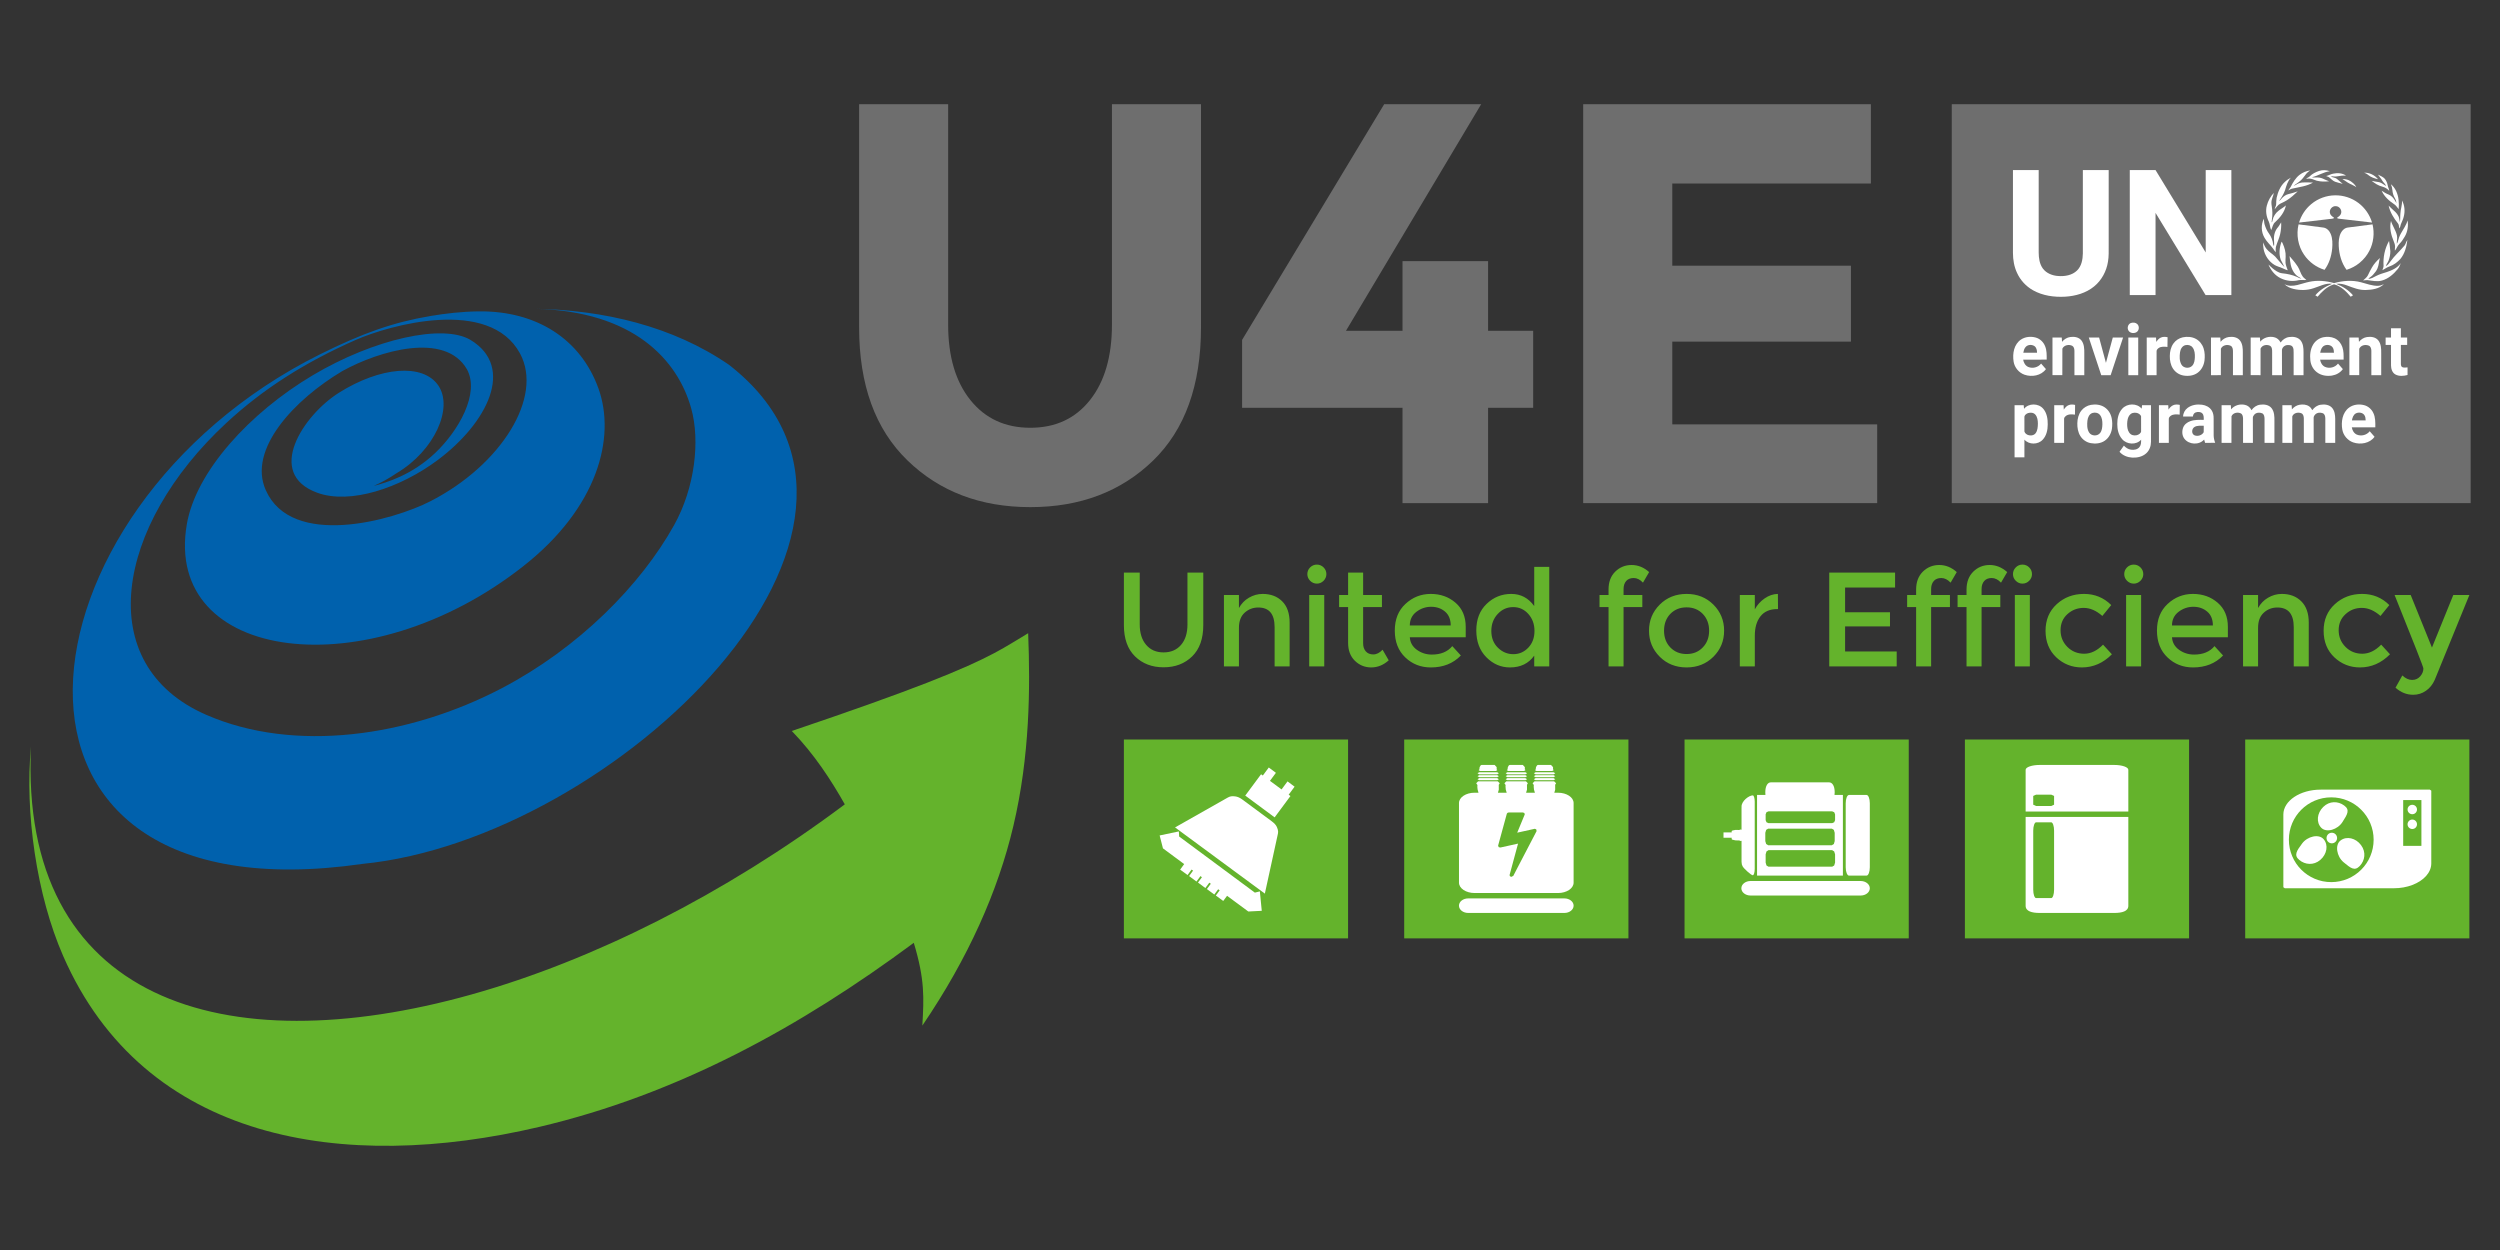 <?xml version="1.0" encoding="utf-8"?>
<!-- Generator: Adobe Illustrator 16.0.0, SVG Export Plug-In . SVG Version: 6.00 Build 0)  -->
<!DOCTYPE svg PUBLIC "-//W3C//DTD SVG 1.1//EN" "http://www.w3.org/Graphics/SVG/1.1/DTD/svg11.dtd">
<svg version="1.1" id="Layer_1" xmlns="http://www.w3.org/2000/svg" xmlns:xlink="http://www.w3.org/1999/xlink" x="0px" y="0px"
	 width="1200px" height="600px" viewBox="0 0 1200 600" enable-background="new 0 0 1200 600" xml:space="preserve">
<rect x="0" y="0" width="1200" height="600" fill="#333333" stroke="none"/>
<g>
	<path fill="#0061AD" d="M349.995,175.165c100.978,78.739-55.543,227.685-175.955,239.498
		C-20.574,442.716,4.502,244.394,153.578,170.091c20.081-10,34.979-15.389,53.305-18.454c6.923-1.142,14.384-2.072,22.91-2.179
		c27.728-0.317,48.973,13.296,57.498,37.098c8.365,23.422-0.292,57.117-36.164,85.253c-74.879,58.936-172.835,46-161.452-20.165
		c4.379-25.454,30.34-53.61,60.366-71.47c29.602-17.61,62.772-24.883,75.857-16.976c21.515,13.043,8.042,39.826-15.795,57.623
		c-18.076,13.488-42.113,21.458-57.848,15.686c-25.203-9.216-6.648-37.226,10.394-47.964c19.946-12.556,40.335-14.247,47.71-3.549
		c7.369,10.693-1.707,31.305-19.985,42.128c-3.609,2.472-7.315,4.523-11.006,6.13c6.059-1.586,18.271-5.158,29.514-15.811
		c11.228-10.633,21.509-28.624,15.28-40.123c-10.44-18.285-42.187-8.963-59.819,0.782c-23.032,13.698-45.564,37.604-36.758,57.201
		c12.437,28.052,60.855,14.629,79.087,5.264c34.036-17.481,54.184-50.034,42.954-70.856c-14.67-27.207-62.695-13.636-78.751-6.597
		c-24.876,10.931-44.984,23.93-62.238,39.911c-53.242,49.381-64.806,116.073-9.624,140.106
		c42.214,18.396,97.165,10.635,141.932-12.827c36.79-19.279,66.562-49.362,82.651-78.276c9.962-17.907,12.537-40.399,8.186-55.98
		c-6.447-23.165-27.539-46.736-75.053-47.814C289.399,148.761,322.837,156.433,349.995,175.165"/>
	<path fill="#64B32C" d="M442.725,492.286c0.753-13.232,1.258-22.007-4.109-39.737c-54.604,40.48-113.25,72.694-179.756,88.358
		C164.8,563.04,69.392,548.097,30.333,458.906c-12.765-29.124-18.49-68.929-15.452-100.598
		C9.122,480.62,107.579,510.634,226.19,477.388c58.237-16.32,121.32-47.88,179.313-91.305c-6.553-11.58-14.575-23.992-25.45-35.217
		c29.449-9.951,50.042-17.353,64.931-23.143c31.728-12.367,37.648-17.401,48.53-23.779c1.042,26.27,0.825,58.93-7.097,92.499
		C479.033,427.774,464.798,459.798,442.725,492.286"/>
	<path fill="#64B32C" d="M1164.455,331.569c1.852-1.288,3.255-3.044,4.238-5.282l16.611-40.694h-7.721l-10.242,25.238
		l-10.211-25.238h-7.727c9.204,22.876,13.822,34.625,13.822,35.238c0,1.351-0.486,2.624-1.5,3.786
		c-1.013,1.162-2.327,1.752-3.908,1.752c-1.638,0-3.204-0.739-4.695-2.157l-3.277,5.876c2.526,2.265,5.371,3.403,8.5,3.403
		C1160.565,333.491,1162.614,332.861,1164.455,331.569 M1147.203,314.064l-4.236-4.629c-2.832,2.899-5.843,4.358-9.067,4.358
		c-3.192,0-5.88-1.099-8.055-3.278c-2.197-2.201-3.286-4.866-3.286-8.014c0-3.146,1.111-5.725,3.318-7.717
		c2.188-2.008,4.785-2.997,7.818-2.997c3.005,0,5.976,1.27,8.941,3.866l4.242-5.223c-3.563-3.552-7.906-5.349-13.065-5.349
		c-5.146,0-9.521,1.654-13.096,4.926c-3.589,3.278-5.378,7.546-5.378,12.791c0,5.223,1.722,9.469,5.147,12.724
		c3.435,3.215,7.532,4.845,12.313,4.845C1138.23,320.367,1143.044,318.251,1147.203,314.064 M1086.644,294.065
		c1.827-1.648,3.994-2.466,6.488-2.466c5.245,0,7.865,3.145,7.865,9.466v18.793h7.208V298.87c0-4.463-1.194-7.867-3.585-10.235
		c-2.368-2.368-5.482-3.552-9.351-3.552c-2.372,0-4.569,0.619-6.596,1.819c-2.053,1.184-3.647,2.856-4.799,4.95v-6.258h-7.209
		v34.265h7.209v-18.534C1083.875,298.148,1084.792,295.717,1086.644,294.065 M1045.705,293.687c2.098-1.607,4.475-2.431,7.104-2.431
		c2.642,0,4.853,0.783,6.667,2.329c1.81,1.538,2.706,3.764,2.706,6.635h-19.624C1042.559,297.491,1043.605,295.294,1045.705,293.687
		 M1069.381,300.917c0-4.925-1.625-8.791-4.893-11.606c-3.241-2.808-7.217-4.228-11.867-4.228c-4.651,0-8.7,1.591-12.134,4.783
		c-3.444,3.169-5.147,7.458-5.147,12.832c0,5.388,1.681,9.662,5.062,12.87c3.349,3.211,7.465,4.8,12.25,4.8
		c5.92,0,10.729-1.904,14.425-5.731l-4.118-4.502c-2.222,2.706-5.507,4.061-9.798,4.061c-2.684,0-5.104-0.765-7.209-2.282
		c-2.093-1.522-3.244-3.53-3.393-6.022h26.822V300.917z M1024.197,280.14c1.247,0,2.337-0.468,3.214-1.356
		c0.909-0.905,1.365-1.985,1.365-3.21c0-1.251-0.456-2.327-1.365-3.235c-0.877-0.889-1.967-1.331-3.214-1.331
		c-1.237,0-2.313,0.442-3.215,1.331c-0.896,0.908-1.352,1.984-1.352,3.235c0,1.225,0.456,2.305,1.352,3.21
		C1021.884,279.672,1022.96,280.14,1024.197,280.14 M1027.741,285.593h-7.209v34.265h7.209V285.593z M1013.711,314.064l-4.246-4.629
		c-2.844,2.899-5.857,4.358-9.05,4.358c-3.191,0-5.897-1.099-8.081-3.278c-2.17-2.201-3.267-4.866-3.267-8.014
		c0-3.146,1.097-5.725,3.294-7.717c2.226-2.008,4.831-2.997,7.834-2.997c2.999,0,5.984,1.27,8.928,3.866l4.272-5.223
		c-3.561-3.552-7.937-5.349-13.073-5.349c-5.16,0-9.523,1.654-13.099,4.926c-3.578,3.278-5.365,7.546-5.365,12.791
		c0,5.223,1.724,9.469,5.146,12.724c3.426,3.215,7.514,4.845,12.291,4.845C1004.743,320.367,1009.551,318.251,1013.711,314.064
		 M970.783,280.14c1.247,0,2.313-0.468,3.21-1.356c0.909-0.905,1.355-1.985,1.355-3.21c0-1.251-0.446-2.327-1.355-3.235
		c-0.897-0.889-1.963-1.331-3.21-1.331c-1.239,0-2.306,0.442-3.202,1.331c-0.91,0.908-1.355,1.984-1.355,3.235
		c0,1.225,0.445,2.305,1.355,3.21C968.478,279.672,969.544,280.14,970.783,280.14 M974.321,285.593h-7.198v34.265h7.198V285.593z
		 M952.444,278.869c0.842-0.972,2.04-1.418,3.593-1.418c1.544,0,3.035,0.72,4.449,2.221l2.971-5.075
		c-2.548-2.258-5.335-3.399-8.4-3.399c-3.089,0-5.701,1.058-7.857,3.17c-2.165,2.134-3.264,4.989-3.264,8.606v2.62h-4.301v5.811
		h4.301v28.454h7.217v-28.454h8.996v-5.811h-8.996v-2.81C951.152,281.153,951.575,279.843,952.444,278.869 M928.228,278.869
		c0.868-0.972,2.085-1.418,3.604-1.418c1.555,0,3.044,0.72,4.462,2.221l2.95-5.075c-2.517-2.258-5.318-3.399-8.393-3.399
		c-3.065,0-5.7,1.058-7.865,3.17c-2.156,2.134-3.247,4.989-3.247,8.606v2.62h-4.313v5.811h4.313v28.454h7.2v-28.454h9.027v-5.811
		h-9.027v-2.81C926.939,281.153,927.371,279.843,928.228,278.869 M878.036,274.853v45.005h32.375v-7.163h-24.766v-12.034h21.551
		v-6.763h-21.551V282h23.992v-7.147H878.036z M853.449,292.36l-0.063-7.278c-2.238,0.047-4.346,0.761-6.34,2.141
		c-1.998,1.373-3.583,3.129-4.736,5.263v-6.893h-7.194v34.265h7.194v-14.691c0-3.906,0.887-6.994,2.706-9.324
		c1.796-2.299,4.487-3.482,8.046-3.482H853.449z M827.574,302.736c0-4.948-1.719-9.112-5.155-12.533
		c-3.426-3.41-7.717-5.121-12.862-5.121c-5.146,0-9.46,1.711-12.872,5.121c-3.435,3.42-5.159,7.584-5.159,12.533
		c0,4.925,1.725,9.09,5.159,12.516c3.412,3.404,7.726,5.115,12.872,5.115c5.146,0,9.437-1.711,12.862-5.115
		C825.855,311.826,827.574,307.661,827.574,302.736 M798.741,302.736c0-3.3,1.018-6,3.036-8.094
		c2.061-2.077,4.641-3.112,7.779-3.112c3.138,0,5.717,1.035,7.744,3.112c2.03,2.094,3.08,4.794,3.08,8.094
		c0,3.296-1.05,5.979-3.08,8.055c-2.027,2.111-4.606,3.147-7.744,3.147c-3.139,0-5.719-1.036-7.779-3.147
		C799.759,308.716,798.741,306.032,798.741,302.736 M780.575,278.869c0.879-0.972,2.079-1.418,3.615-1.418
		c1.549,0,3.036,0.72,4.439,2.221l2.958-5.075c-2.539-2.258-5.33-3.399-8.414-3.399c-3.044,0-5.679,1.058-7.843,3.17
		c-2.165,2.134-3.233,4.989-3.233,8.606v2.62h-4.335v5.811h4.335v28.454h7.208v-28.454h9.005v-5.811h-9.005v-2.81
		C779.306,281.153,779.729,279.843,780.575,278.869 M718.926,294.682c2.058-2.195,4.521-3.277,7.397-3.277
		c2.873,0,5.294,1.082,7.262,3.277c1.978,2.197,2.968,4.926,2.968,8.181s-0.99,5.92-2.968,8.01c-1.968,2.071-4.366,3.129-7.19,3.129
		c-2.821,0-5.302-1.035-7.409-3.106c-2.098-2.049-3.147-4.736-3.147-8.014C715.838,299.607,716.865,296.879,718.926,294.682
		 M724.771,320.367c5.112,0,8.99-1.904,11.655-5.664v5.155h7.217v-47.774h-7.217v18.817c-2.791-3.874-6.47-5.819-11.035-5.819
		c-4.573,0-8.504,1.591-11.814,4.783c-3.308,3.169-4.952,7.42-4.952,12.722c0,5.332,1.6,9.639,4.822,12.895
		C716.662,318.737,720.443,320.367,724.771,320.367 M679.848,293.687c2.105-1.607,4.474-2.431,7.116-2.431
		c2.639,0,4.873,0.783,6.669,2.329c1.805,1.538,2.706,3.764,2.706,6.635h-19.631C676.708,297.491,677.754,295.294,679.848,293.687
		 M703.547,300.917c0-4.925-1.629-8.791-4.895-11.606c-3.264-2.808-7.217-4.228-11.89-4.228c-4.651,0-8.699,1.591-12.126,4.783
		c-3.444,3.169-5.137,7.458-5.137,12.832c0,5.388,1.685,9.662,5.044,12.87c3.371,3.211,7.46,4.8,12.249,4.8
		c5.931,0,10.738-1.904,14.417-5.731l-4.11-4.502c-2.229,2.706-5.511,4.061-9.802,4.061c-2.684,0-5.082-0.765-7.186-2.282
		c-2.112-1.522-3.245-3.53-3.404-6.022h26.839V300.917z M663.327,291.404v-5.811H654.3v-10.74h-7.208v10.74h-4.321v5.811h4.321
		v17.185c0,3.622,1.091,6.47,3.247,8.586c2.165,2.112,4.777,3.192,7.852,3.192c3.076,0,5.857-1.144,8.392-3.408l-2.943-5.086
		c-1.41,1.497-2.913,2.258-4.454,2.258c-1.529,0-2.75-0.485-3.601-1.462c-0.851-0.969-1.284-2.255-1.284-3.887v-17.378H663.327z
		 M632.096,280.14c1.247,0,2.305-0.468,3.215-1.356c0.887-0.905,1.351-1.985,1.351-3.21c0-1.251-0.464-2.327-1.351-3.235
		c-0.91-0.889-1.968-1.331-3.215-1.331c-1.233,0-2.323,0.442-3.223,1.331c-0.897,0.908-1.351,1.984-1.351,3.235
		c0,1.225,0.453,2.305,1.351,3.21C629.772,279.672,630.862,280.14,632.096,280.14 M635.636,285.593h-7.219v34.265h7.219V285.593z
		 M597.46,294.065c1.859-1.648,4.018-2.466,6.51-2.466c5.245,0,7.843,3.145,7.843,9.466v18.793h7.208V298.87
		c0-4.463-1.184-7.867-3.562-10.235c-2.387-2.368-5.506-3.552-9.377-3.552c-2.364,0-4.547,0.619-6.594,1.819
		c-2.049,1.184-3.639,2.856-4.799,4.95v-6.258h-7.199v34.265h7.199v-18.534C594.689,298.148,595.621,295.717,597.46,294.065
		 M547.075,299.773v-24.92h-7.604v25.241c0,6.493,1.785,11.477,5.337,14.965c3.57,3.489,8.127,5.245,13.719,5.245
		c5.583,0,10.148-1.756,13.717-5.245c3.552-3.488,5.329-8.472,5.329-14.965v-25.241h-7.591v24.92c0,4.102-1.023,7.38-3.072,9.766
		c-2.076,2.413-4.874,3.615-8.383,3.615c-3.519,0-6.31-1.202-8.361-3.615C548.104,307.153,547.075,303.875,547.075,299.773"/>
	<rect x="539.464" y="354.964" fill="#64B32C" width="107.612" height="95.457"/>
	<polygon fill="#FFFFFF" points="618.009,375.066 621.402,377.6 618.566,381.449 619.408,382.094 611.826,392.336 597.719,381.887 
		605.312,371.645 606.153,372.257 609.013,368.397 612.438,370.951 609.58,374.809 615.15,378.924 	"/>
	<path fill="#FFFFFF" d="M564.026,397.163l43.1,31.773l6.154-28.198c0.308-1.252,0.36-2.094-0.382-3.778
		c-0.46-1.025-1.252-1.841-2.48-2.759c-4.724-3.477-9.417-6.948-14.13-10.451c-1.227-0.896-2.233-1.322-3.359-1.481
		c-1.738-0.229-2.53-0.022-3.603,0.563L564.026,397.163z"/>
	<polygon fill="#FFFFFF" points="565.854,399.076 556.631,401.017 558.216,407.203 568.407,414.762 566.467,417.419 
		570.025,420.021 571.957,417.393 572.673,417.901 570.769,420.512 574.308,423.14 576.225,420.529 576.927,421.068 
		575.036,423.622 578.575,426.257 580.475,423.677 581.191,424.212 579.3,426.743 582.864,429.371 584.716,426.847 585.446,427.355 
		583.595,429.857 587.155,432.46 588.994,429.988 599.187,437.521 605.646,437.188 604.728,427.864 602.331,428.454 
		565.992,401.529 	"/>
	<rect x="674.021" y="354.964" fill="#64B32C" width="107.631" height="95.457"/>
	<path fill="#FFFFFF" d="M750.919,431.235h-46.184c-2.458,0-4.431,1.559-4.431,3.48c0,1.938,1.973,3.498,4.431,3.498h46.184
		c2.437,0,4.417-1.561,4.417-3.498C755.336,432.794,753.355,431.235,750.919,431.235"/>
	<polygon fill="#FFFFFF" points="717.382,367.177 717.333,367.177 711.254,367.177 711.235,367.177 711.201,367.177 710.916,367.25 
		710.7,367.402 710.232,368.223 710.155,368.683 710.144,368.933 710.155,369.267 709.71,369.655 710.422,370.082 710.79,370.082 
		717.738,370.082 718.017,370.082 718.725,369.655 718.362,369.295 718.391,369.218 718.403,368.223 717.437,367.177 	"/>
	<polygon fill="#FFFFFF" points="710.011,373.508 709.193,374.021 710.011,374.507 718.655,374.507 719.476,374.021 
		718.655,373.508 	"/>
	<polygon fill="#FFFFFF" points="710.011,372.08 709.193,372.563 710.011,373.049 718.655,373.049 719.476,372.563 718.655,372.08 	
		"/>
	<polygon fill="#FFFFFF" points="710.011,370.676 709.193,371.158 710.011,371.671 718.655,371.671 719.476,371.158 
		718.655,370.676 	"/>
	<polygon fill="#FFFFFF" points="730.92,367.177 730.885,367.177 724.787,367.177 724.753,367.177 724.725,367.177 724.46,367.25 
		724.238,367.402 723.767,368.223 723.703,368.683 723.662,368.933 723.703,369.267 723.217,369.655 723.964,370.082 
		724.33,370.082 731.275,370.082 731.561,370.082 732.276,369.655 731.906,369.295 731.906,369.218 731.929,368.223 
		730.971,367.177 	"/>
	<polygon fill="#FFFFFF" points="723.528,373.508 722.708,374.021 723.528,374.507 732.181,374.507 733.027,374.021 
		732.181,373.508 	"/>
	<polygon fill="#FFFFFF" points="723.528,372.08 722.708,372.563 723.528,373.049 732.181,373.049 733.027,372.563 732.181,372.08 	
		"/>
	<polygon fill="#FFFFFF" points="723.528,370.676 722.708,371.158 723.528,371.671 732.181,371.671 733.027,371.158 
		732.181,370.676 	"/>
	<polygon fill="#FFFFFF" points="744.459,367.177 744.427,367.177 738.313,367.177 738.276,367.177 738.235,367.177 737.985,367.25 
		737.764,367.402 737.281,368.223 737.214,368.683 737.178,368.933 737.214,369.267 736.761,369.655 737.489,370.082 
		737.841,370.082 744.805,370.082 745.08,370.082 745.8,369.655 745.454,369.295 745.454,369.218 745.462,368.223 744.494,367.177 	
		"/>
	<polygon fill="#FFFFFF" points="737.076,373.508 736.229,374.021 737.076,374.507 745.725,374.507 746.538,374.021 
		745.725,373.508 	"/>
	<polygon fill="#FFFFFF" points="737.076,372.08 736.229,372.563 737.076,373.049 745.725,373.049 746.538,372.563 745.725,372.08 	
		"/>
	<polygon fill="#FFFFFF" points="737.076,370.676 736.229,371.158 737.076,371.671 745.725,371.671 746.538,371.158 
		745.725,370.676 	"/>
	<path fill="#FFFFFF" d="M747.83,380.505h-1.764l0.423-1.455l-0.014-2.142l-0.041-0.155l0.486-0.791l-0.918-0.92h-0.342h-8.648
		h-0.46l-0.909,0.92l0.576,0.842l-0.037,0.666l0.037,0.608l0.096,0.972l0.445,1.455h-4.246l0.445-1.455l-0.01-2.142l-0.026-0.155
		l0.445-0.791l-0.892-0.92h-0.333h-3.782h-4.889h-0.446l-0.909,0.92l0.576,0.842l-0.049,0.666l0.049,0.608l0.085,0.972l0.438,1.455
		h-4.209l0.419-1.455l-0.015-2.142l-0.026-0.155l0.477-0.791l-0.926-0.92h-0.344h-8.645h-0.446l-0.917,0.92l0.586,0.842
		l-0.037,0.666l0.019,0.608l0.122,0.972l0.409,1.455h-1.855c-4.15,0-7.51,2.201-7.51,4.956v38.216c0,2.755,3.359,4.984,7.51,4.984
		h20.534h19.468c4.161,0,7.506-2.229,7.506-4.984v-38.216C755.336,382.706,751.991,380.505,747.83,380.505 M728.362,416.572
		l-1.972,3.835l-0.883,0.456l-0.287-0.022l-0.535-0.356l-0.069-0.563l3.746-13.871l0.312-1.125L728.362,405l-8.094,1.793h-0.244
		l-0.652-0.18l-0.279-0.712l4.191-15.326l0.319-0.412l0.571-0.178h4.188h2.598l0.672,0.227l0.256,0.567l-0.085,0.327l-3.44,8.329
		l-0.102,0.253l0.102-0.022l8.087-1.786l0.257-0.056l0.697,0.283l0.163,0.815L728.362,416.572z"/>
	<rect x="808.58" y="354.964" fill="#64B32C" width="107.617" height="95.457"/>
	<path fill="#FFFFFF" d="M895.941,381.581h-8.414c-0.875,0-1.589,1.76-1.589,3.983v30.729c0,2.224,0.714,4.01,1.589,4.01h8.414
		c0.865,0,1.571-1.786,1.571-4.01v-30.729C897.513,383.341,896.807,381.581,895.941,381.581"/>
	<path fill="#FFFFFF" d="M834.256,403.422l0.522-0.029l0.672,0.281l0.49-0.096v9.955l0.012,0.156v0.104l0.149,1.172l0.359,0.865
		c0.523,1.052,4.102,4.295,4.881,4.295c0.515,0,0.932-1.378,0.932-3.095v-1.553v-29.476v-1.153c0-1.711-0.417-3.066-0.932-3.066
		c-1.85,0-5.527,2.787-5.39,5.471l0.015,0.204l-0.026,0.233v10.594l-0.49-0.126l-0.618,0.234h-0.153l-1.674-0.033
		c-1.054,0.133-1.855,0.389-1.801,0.59l0.008,0.029L831.204,399v0.563h-3.923v2.553h3.923v0.643l0,0v0.022l0.134,0.155l0.271,0.126
		l1.396,0.31l0.761,0.021L834.256,403.422z"/>
	<path fill="#FFFFFF" d="M893.092,422.88h-52.826c-2.425,0-4.415,1.563-4.415,3.499c0,1.921,1.99,3.479,4.415,3.479h52.826
		c2.445,0,4.421-1.558,4.421-3.479C897.513,424.442,895.537,422.88,893.092,422.88"/>
	<path fill="#FFFFFF" d="M880.656,380.302c0-3.142-1.193-4.777-2.701-4.777h-13.971h-13.979c-1.467,0-2.661,1.636-2.661,4.777
		l0.063,1.279h-4.024v38.723h20.602h20.603v-38.723h-4.026L880.656,380.302z M847.344,399.739l0.415-1.406l0.969-0.586h15.257
		h15.276l0.985,0.586l0.41,1.406v3.987l-0.41,1.406l-0.985,0.59h-15.276h-15.257l-0.969-0.59l-0.415-1.406V399.739z
		 M880.836,414.046l-0.428,1.405l-0.973,0.562h-15.451h-15.097l-0.968-0.562l-0.409-1.405v-3.983l0.409-1.378l0.968-0.612h15.097
		h15.451l0.973,0.612l0.428,1.378V414.046z M880.836,390.854v2.832l-0.428,1.001l-0.973,0.432h-15.451h-15.097l-0.968-0.432
		l-0.409-1.001v-2.832l0.409-0.999l0.968-0.409h15.097h15.451l0.973,0.409L880.836,390.854z"/>
	<rect x="943.148" y="354.964" fill="#64B32C" width="107.606" height="95.457"/>
	<path fill="#FFFFFF" d="M1014.868,367.177h-33.893h-1.944c-3.697,0-6.727,1.046-6.727,2.323v20.021h6.727h1.944h33.893h6.73V369.5
		C1021.599,368.223,1018.584,367.177,1014.868,367.177 M985.96,386.254l-1.373,0.64h-3.611h-3.642l-1.384-0.64v-4.215l1.384-0.612
		h3.642h3.611l1.373,0.612V386.254z"/>
	<path fill="#FFFFFF" d="M1014.868,392.134h-33.893h-1.944c-3.724,0-6.727,0-6.727,0v42.659c0,2.625,3.029,3.421,6.727,3.421h1.944
		h33.893c3.716,0,6.73-0.796,6.73-3.421v-42.659C1021.599,392.134,1018.628,392.156,1014.868,392.134 M985.96,427.07
		c0,2.201-0.618,4.017-1.373,4.017h-3.611h-3.642c-0.749,0-1.384-1.815-1.384-4.017V398.72c0-2.201,0.635-4.01,1.384-4.01h3.642
		h3.611c0.755,0,1.373,1.809,1.373,4.01V427.07z"/>
	<rect x="1077.702" y="354.964" fill="#64B32C" width="107.603" height="95.457"/>
	<path fill="#FFFFFF" d="M1119.281,399.715c-1.424,0-2.545,1.127-2.545,2.557c0,1.374,1.121,2.527,2.545,2.527
		c1.39,0,2.524-1.153,2.524-2.527C1121.806,400.842,1120.671,399.715,1119.281,399.715"/>
	<path fill="#FFFFFF" d="M1123.503,403.393c-2.877,2.145-1.886,7.69,1.347,10.423c3.403,2.86,5.349,4.472,7.82,1.87
		c2.494-2.612,3.156-6.646,0.625-10.04C1130.784,402.245,1126.394,401.22,1123.503,403.393"/>
	<path fill="#FFFFFF" d="M1105.035,404.857c-2.63,3.564-4.134,5.64-1.364,7.933c2.772,2.302,6.857,2.71,10.063-0.022
		c3.232-2.757,3.963-7.204,1.621-9.932C1113.031,400.1,1107.557,401.454,1105.035,404.857"/>
	<path fill="#FFFFFF" d="M1124.359,394.61c2.417-3.733,3.741-5.906,0.806-7.992c-2.899-2.126-6.988-2.256-10.01,0.713
		c-3.029,2.962-3.467,7.428-0.936,10.007C1116.736,399.896,1122.095,398.185,1124.359,394.61"/>
	<path fill="#FFFFFF" d="M1157.9,390.828c1.261,0,2.26-1.021,2.26-2.272c0-1.254-0.999-2.253-2.26-2.253
		c-1.252,0-2.272,0.999-2.272,2.253C1155.628,389.807,1156.648,390.828,1157.9,390.828"/>
	<path fill="#FFFFFF" d="M1157.9,397.929c1.261,0,2.26-1.018,2.26-2.275c0-1.247-0.999-2.272-2.26-2.272
		c-1.252,0-2.272,1.025-2.272,2.272C1155.628,396.911,1156.648,397.929,1157.9,397.929"/>
	<path fill="#FFFFFF" d="M1167.019,379.51l-0.704-0.486h-8.414h-8.815h-15.568h-14.521h-5.056c-9.899,0-17.932,5.367-17.932,11.957
		v23.425v0.101v11.368l0.701,0.486h17.23h5.056h15.182h14.907c3.191,0,6.217-0.563,8.815-1.563
		c5.439-2.045,9.118-5.925,9.118-10.393V390.98v-0.104V379.51z M1118.996,423.414c-11.242,0-20.333-9.116-20.333-20.353
		c0-11.238,9.091-20.333,20.333-20.333c11.251,0,20.346,9.095,20.346,20.333C1139.342,414.298,1130.247,423.414,1118.996,423.414
		 M1162.276,406.023h-4.376h-4.37v-21.988h4.37h4.376V406.023z"/>
	<path fill="#6E6E6E" d="M455.109,155.759V50.021h-42.731v107.09c0,27.584,7.723,48.872,23.155,63.839
		c15.417,14.986,35.1,22.472,59.028,22.472c23.924,0,43.557-7.464,58.903-22.326c15.337-14.881,23.011-36.21,23.011-63.986V50.021
		h-42.738v105.738c0,15.345-3.516,27.438-10.555,36.294c-7.033,8.857-16.561,13.275-28.621,13.275
		c-12.048,0-21.64-4.418-28.75-13.275C458.678,183.197,455.109,171.104,455.109,155.759"/>
	<polygon fill="#6E6E6E" points="664.418,50 596.213,163.136 596.213,195.731 673.211,195.731 673.211,241.498 714.285,241.498 
		714.285,195.731 735.922,195.731 735.922,158.78 714.285,158.78 714.285,125.339 673.211,125.339 673.211,158.78 646.057,158.78 
		710.976,50 	"/>
	<polygon fill="#6E6E6E" points="759.934,50.021 759.934,241.498 901.047,241.498 901.047,203.699 802.694,203.699 802.694,163.98 
		888.444,163.98 888.444,127.537 802.694,127.537 802.694,88.093 898.021,88.093 898.021,50.021 	"/>
	<g>
		<rect x="936.854" y="50.021" fill="#6E6E6E" width="249.065" height="191.477"/>
	</g>
	<g>
		<path fill="#FFFFFF" d="M999.772,81.633c4.132,0,8.267,0,12.398,0c0,12.094,0,24.188,0,36.282
			c-0.013,2.564,0.107,5.149-0.338,7.686c-0.72,4.568-3.029,8.927-6.63,11.866c-3.895,3.213-8.965,4.646-13.935,4.942
			c-5.268,0.294-10.748-0.459-15.403-3.07c-3.363-1.879-6.1-4.847-7.69-8.359c-1.396-2.968-1.945-6.273-1.957-9.538
			c0-13.27-0.004-26.541,0-39.81c4.12,0,8.233,0,12.354,0c0,13.199,0,26.397,0,39.597c0.014,2.674,0.404,5.522,2.044,7.725
			c1.716,2.261,4.57,3.362,7.335,3.53c3.17,0.232,6.663-0.332,9.021-2.632c2.171-2.11,2.743-5.29,2.798-8.195
			C999.78,108.314,999.769,94.974,999.772,81.633z"/>
		<path fill="#FFFFFF" d="M1022.293,141.646c0-20.004,0-40.009,0-60.014c4.123,0,8.243-0.001,12.367,0
			c8.024,13.187,16.05,26.369,24.078,39.553c0-13.185,0-26.368,0-39.553c4.105,0,8.212,0,12.319,0c0,20.005,0,40.009,0,60.014
			c-4.124-0.002-8.254,0.01-12.378-0.007c-7.992-13.162-16.014-26.304-24.02-39.457c-0.004,13.154,0,26.31,0,39.464
			C1030.536,141.646,1026.416,141.646,1022.293,141.646z"/>
		<path fill="#FFFFFF" d="M1103.829,83.896c1.448-1.133,3.215-1.797,5.02-2.101c-0.653,0.539-1.386,1.004-1.9,1.691
			c-1.04,1.37-2.035,2.82-3.444,3.837c-0.792,0.676-1.765,1.118-2.503,1.854c0.604-0.152,1.099-0.556,1.648-0.831
			c0.913-0.47,1.918-0.755,2.947-0.777c1.551-0.037,3.103-0.021,4.651,0.078c-3.011,1.73-6.515,2.139-9.852,2.855
			c-0.765,0.106-1.377,0.587-2.042,0.917c0.323-0.649,0.891-1.137,1.206-1.791C1100.646,87.503,1101.91,85.374,1103.829,83.896z"/>
		<path fill="#FFFFFF" d="M1113.18,82.05c1.662-0.542,3.485-0.495,5.11,0.146c-3.054,0.357-5.61,2.222-8.577,2.872
			c0.896,0.248,1.829,0.034,2.746,0.114c1.166,0.029,2.302,0.381,3.327,0.94c0.693,0.388,1.48,0.544,2.201,0.883
			c-1.979,0.276-4.006,0.207-5.947-0.268c-0.958-0.238-1.818-0.755-2.795-0.93c-0.761-0.186-1.54,0.026-2.31-0.048
			c0.49-0.44,1.196-0.553,1.656-1.04C1109.839,83.429,1111.491,82.607,1113.18,82.05z"/>
		<path fill="#FFFFFF" d="M1134.813,82.887c2.562-0.088,5.044,1.192,6.659,3.146c-1.701-0.392-3.448-0.928-4.796-2.09
			C1136.141,83.45,1135.462,83.189,1134.813,82.887z"/>
		<path fill="#FFFFFF" d="M1120.05,83.336c2.045-0.449,4.3-0.239,6.065,0.963c-1.44-0.113-2.869,0.109-4.287,0.348
			c-1.021,0.221-2.053-0.092-3.08-0.003c0.883,0.619,2.067,0.529,2.936,1.191c0.995,0.745,1.819,1.691,2.828,2.421
			c-1.21-0.313-2.439-0.589-3.623-1.009c-1.105-0.385-1.889-1.299-2.775-2.016c-0.449-0.379-1.044-0.503-1.579-0.725
			C1117.749,84.233,1118.812,83.52,1120.05,83.336z"/>
		<path fill="#FFFFFF" d="M1143.479,86.706c-0.554-1.055-1.418-1.896-2.067-2.886c1.158,0.583,2.445,1.04,3.329,2.034
			c0.697,0.918,1.157,2.014,1.373,3.143c0.134,0.894,0.639,1.678,0.71,2.588c-0.877-0.987-2.053-1.681-3.33-2.003
			c-1.904-0.47-3.571-1.569-5.089-2.778c1.176,0.301,2.383,0.412,3.566,0.637c1.278,0.286,2.242,1.231,3.349,1.86
			C1144.997,88.245,1143.988,87.644,1143.479,86.706z"/>
		<path fill="#FFFFFF" d="M1099.609,85.27c-1.489,1.674-2.179,3.889-2.781,6.005c-0.641,1.872-1.717,3.545-2.86,5.139
			c0.608-0.224,0.901-0.829,1.329-1.27c0.827-0.872,1.833-1.642,3.017-1.942c1.549-0.395,3.097-0.794,4.592-1.354
			c-1.607,1.551-3.281,3.058-5.167,4.255c-1.042,0.67-2.189,1.146-3.284,1.709c-1.129,0.575-1.737,1.737-2.614,2.591
			c0.112-0.86,0.725-1.571,0.725-2.455c0.045-1.002,0.008-2.013,0.211-3.003c0.617-2.798,1.782-5.59,3.908-7.586
			C1097.543,86.518,1098.565,85.862,1099.609,85.27z"/>
		<path fill="#FFFFFF" d="M1124.331,85.903c1.306,0.042,2.661,0.25,3.778,0.972c1.169,0.768,2.327,1.694,2.932,2.997
			c-0.491-0.319-0.961-0.677-1.51-0.898C1127.672,88.196,1125.967,87.088,1124.331,85.903z"/>
		<path fill="#FFFFFF" d="M1147.607,88.408c2.252,1.802,3.363,4.657,3.701,7.452c0.188,1.51,0.185,3.04,0.047,4.552
			c-0.646-0.795-1.181-1.709-2.037-2.305c-2.511-1.642-4.889-3.752-6.122-6.546c0.544,0.258,1.018,0.631,1.526,0.947
			c1.121,0.714,2.513,0.966,3.463,1.945c0.943,0.847,1.463,2.016,2.143,3.06c-0.112-0.871-0.379-1.727-0.833-2.481
			c-0.686-1.134-1.045-2.443-1.143-3.763C1148.267,90.282,1148.022,89.309,1147.607,88.408z"/>
		<path fill="#FFFFFF" d="M1088.08,98.673c0.58-2.276,1.76-4.388,3.363-6.1c-0.267,1.617-1.207,3.081-1.17,4.756
			c0,1.118,0.319,2.204,0.376,3.322c0.248,2.029-0.034,4.071-0.286,6.087c0.419-0.202,0.368-0.713,0.481-1.093
			c0.364-1.766,1.4-3.367,2.822-4.465c1.135-0.931,2.472-1.592,3.556-2.586c-0.616,3.192-2.736,5.808-5.069,7.955
			c-1.237,0.933-1.349,2.592-1.979,3.904c-0.646-1.258-0.527-2.764-1.144-4.042C1087.858,104.039,1087.382,101.255,1088.08,98.673z"
			/>
		<path fill="#FFFFFF" d="M1109.386,97.981c3.167-2.66,7.265-4.18,11.403-4.223c3.997-0.076,7.999,1.215,11.191,3.617
			c3.144,2.334,5.485,5.707,6.606,9.457c-5.318-0.619-10.635-1.223-15.953-1.86c-0.297-0.098-0.828-0.057-0.823-0.481
			c0.787-0.541,1.68-1.122,1.922-2.117c0.479-1.606-0.858-3.391-2.524-3.419c-1.744-0.151-3.277,1.639-2.836,3.334
			c0.216,1.036,1.133,1.647,1.944,2.197c0.013,0.469-0.659,0.398-0.979,0.511c-5.263,0.615-10.53,1.227-15.794,1.835
			C1104.576,103.397,1106.62,100.272,1109.386,97.981z"/>
		<path fill="#FFFFFF" d="M1152.971,96.223c1.225,2.296,1.508,5.033,0.879,7.549c-0.263,1.275-0.834,2.445-1.339,3.634
			c-0.338,0.72-0.269,1.627-0.873,2.208c-0.193-0.798-0.059-1.739-0.639-2.395c-2-2.519-3.792-5.337-4.453-8.527
			c0.834,0.798,1.617,1.653,2.498,2.397c0.875,0.725,1.644,1.596,2.171,2.607c0.472,0.917,0.486,1.97,0.706,2.957
			c0.289-1.356,0.113-2.755,0.267-4.128C1152.259,100.401,1153.129,98.367,1152.971,96.223z"/>
		<path fill="#FFFFFF" d="M1086.955,114.113c-1.604-2.732-1.739-6.271-0.321-9.106c0.181,0.902,0.096,1.847,0.378,2.731
			c0.468,1.565,1.14,3.095,2.122,4.406c1.111,1.504,1.764,3.322,2.002,5.172c0.028,0.309,0.218,0.553,0.379,0.808
			c0.203-1.034-0.026-2.083-0.013-3.125c-0.132-2.167,0.527-4.432,2.013-6.05c0.579-0.667,0.895-1.515,1.436-2.214
			c0.108,1.902-0.066,3.823-0.481,5.68c-0.45,2.019-1.41,3.874-1.968,5.856c-0.267,0.916-0.126,1.877-0.148,2.815
			c-0.472-0.491-0.82-1.073-1.185-1.638C1089.844,117.608,1088.062,116.11,1086.955,114.113z"/>
		<path fill="#FFFFFF" d="M1155.687,105.802c0.35,2.6-0.01,5.352-1.335,7.649c-0.75,1.281-1.552,2.553-2.624,3.597
			c-0.954,0.923-1.311,2.265-2.169,3.266c-0.107-0.666,0.094-1.323,0.063-1.987c-0.022-0.845-0.263-1.663-0.608-2.425
			c-1.292-3.09-2.197-6.533-1.343-9.864c0.704,2.399,2.278,4.439,2.838,6.892c0.35,1.342-0.132,2.705-0.047,4.063
			c0.222-0.284,0.396-0.602,0.464-0.958c0.366-1.399,0.815-2.794,1.555-4.047C1153.632,109.974,1154.975,108.032,1155.687,105.802z"
			/>
		<path fill="#FFFFFF" d="M1103.314,107.694c3.963,0.508,7.924,1.016,11.888,1.528c1.651,0.21,2.917,1.559,3.529,3.039
			c0.937,2.237,0.914,4.733,0.71,7.112c-0.355,3.607-1.48,7.213-3.659,10.146c-3.962-1.202-7.487-3.785-9.811-7.216
			C1103.068,118.098,1102.114,112.651,1103.314,107.694z"/>
		<path fill="#FFFFFF" d="M1126.992,109.213c3.944-0.505,7.884-1.015,11.828-1.52c1.018,4.262,0.486,8.891-1.563,12.773
			c-2.233,4.318-6.258,7.648-10.909,9.051c-2.427-3.272-3.552-7.366-3.751-11.396c-0.09-2.139,0.036-4.381,1.023-6.326
			C1124.273,110.493,1125.499,109.379,1126.992,109.213z"/>
		<path fill="#FFFFFF" d="M1154.188,117.844c0.602-0.803,0.724-1.857,1.362-2.642c-0.4,3.235-1.265,6.595-3.403,9.143
			c-1.433,1.534-3.155,2.857-5.164,3.534c-1.251,0.402-2.27,1.256-3.444,1.808c0.189-0.66,0.54-1.287,0.568-1.984
			c-0.271-4.155,0.567-8.424,2.646-12.054c0.186,1.656,0.519,3.298,0.612,4.963c-0.004,1.492-0.293,2.986-0.815,4.382
			c-0.354,0.975-1.085,1.769-1.345,2.779c0.898-0.534,1.578-1.351,2.16-2.201C1149.347,122.745,1151.983,120.479,1154.188,117.844z"
			/>
		<path fill="#FFFFFF" d="M1095.162,116c0.261,0.206,0.368,0.534,0.513,0.823c0.918,2.023,1.563,4.235,1.437,6.477
			c-0.022,0.977-0.157,1.956-0.063,2.933c0.175,1.215,0.635,2.363,1.072,3.501c-0.901-0.171-1.681-0.684-2.53-0.994
			c-1.215-0.531-2.521-0.859-3.693-1.493c-2.84-1.662-4.848-4.642-5.401-7.877c-0.189-1-0.193-2.017-0.189-3.028
			c0.401,1.076,0.854,2.146,1.567,3.056c1.139,1.513,2.862,2.414,4.194,3.735c1.532,1.637,2.847,3.483,4.472,5.037
			c-0.553-1.219-1.257-2.369-1.828-3.575C1093.815,121.803,1094.104,118.709,1095.162,116z"/>
		<path fill="#FFFFFF" d="M1098.985,122.936c1.396,1.638,2.813,3.267,3.975,5.082c0.963,1.492,1.296,3.305,2.373,4.736
			c0.464,0.646,1.125,1.093,1.737,1.582c-1.203,0.235-2.432-0.102-3.638,0.143c-2.881,0.722-6.024,0.399-8.697-0.913
			c-2.729-1.32-4.729-3.813-5.882-6.575c1.221,1.206,2.508,2.362,3.989,3.242c0.783,0.462,1.634,0.845,2.55,0.936
			c2.416,0.245,4.833,0.737,7.071,1.715c0.698,0.295,1.337,0.752,2.112,0.846c-0.617-0.608-1.489-0.846-2.124-1.433
			c-2.056-1.757-2.942-4.488-3.211-7.098C1099.16,124.444,1099.097,123.688,1098.985,122.936z"/>
		<path fill="#FFFFFF" d="M1138.535,128.381c0.987-1.73,2.338-3.22,3.819-4.539c-0.486,1.623-0.486,3.363-1.157,4.938
			c-0.45,1.237-1.386,2.192-2.21,3.186c-0.622,0.749-1.55,1.136-2.22,1.835c1.399,0.116,2.565-0.764,3.768-1.336
			c1.648-0.854,3.44-1.365,5.205-1.903c2.508-0.826,5.084-2.022,6.636-4.261c-0.386,0.99-0.746,2.017-1.45,2.835
			c-1.994,2.441-4.502,4.664-7.595,5.525c-2.295,0.675-4.678,0.064-6.986-0.205c-0.694-0.051-1.369,0.134-2.053,0.171
			c0.769-0.794,1.764-1.401,2.264-2.417C1137.209,130.93,1137.774,129.605,1138.535,128.381z"/>
		<path fill="#FFFFFF" d="M1108.492,135.265c3.931-0.84,8.042-0.466,11.882,0.629c4.179-1.179,8.667-1.519,12.898-0.407
			c2.738,0.68,5.435,1.837,8.311,1.686c0.956-0.016,1.848-0.381,2.694-0.787c-2.269,2.269-5.673,2.736-8.74,2.812
			c-3.119,0.107-6.047-1.087-8.909-2.161c-1.679-0.644-3.485-1.054-5.29-0.799c3.066,1.185,5.965,2.972,8.096,5.511
			c-0.366,0.231-0.73,0.459-1.095,0.691c-2.053-2.459-4.466-4.85-7.587-5.854c-0.436-0.193-0.873,0.058-1.288,0.194
			c-2.858,1.115-5.086,3.347-7.022,5.659c-0.364-0.232-0.734-0.46-1.095-0.69c2.134-2.543,5.033-4.327,8.105-5.517
			c-3.225-0.468-6.116,1.278-9.095,2.165c-3.067,1.026-6.402,1.01-9.531,0.272c-1.589-0.389-3.147-1.083-4.305-2.267
			c1.886,1.053,4.138,0.874,6.173,0.415C1104.643,136.364,1106.524,135.661,1108.492,135.265z"/>
		<path fill="#FFFFFF" d="M1022.932,155.01c1.001-0.299,2.226-0.199,2.99,0.571c1.076,1.046,0.899,3.091-0.411,3.868
			c-1.188,0.711-2.992,0.521-3.794-0.688C1020.856,157.493,1021.405,155.457,1022.932,155.01z"/>
		<path fill="#FFFFFF" d="M1147.685,162.019c0-1.481-0.004-2.962,0-4.443c1.577,0,3.151,0,4.732,0c0,1.481,0,2.962,0,4.443
			c1.009,0,2.017,0,3.021,0.001c0,1.179,0,2.361,0,3.541c-1.005,0-2.013,0-3.021,0c0.004,3.039-0.004,6.08,0.004,9.12
			c0.015,0.56,0.104,1.255,0.653,1.54c0.806,0.356,1.711,0.183,2.554,0.119c-0.015,1.217-0.007,2.436-0.011,3.655
			c-1.882,0.51-4.042,0.711-5.82-0.249c-1.522-0.839-2.086-2.679-2.108-4.313c-0.018-3.292,0-6.581-0.004-9.87
			c-0.86-0.003-1.723-0.001-2.584-0.001c0-1.18,0-2.362,0-3.542C1145.962,162.019,1146.824,162.019,1147.685,162.019z"/>
		<g>
			<path fill="#FFFFFF" d="M970.053,163c2.053-1.387,4.736-1.624,7.092-0.979c2.058,0.566,3.746,2.189,4.507,4.169
				c0.842,2.034,0.769,4.273,0.757,6.433c-3.764,0.006-7.527-0.014-11.287,0.01c0.22,1.461,1.043,2.904,2.443,3.511
				c2.115,0.887,4.769,0.203,6.164-1.631c0.766,0.891,1.544,1.769,2.319,2.657c-2.274,3.175-6.785,3.927-10.311,2.685
				c-2.684-0.943-4.725-3.415-5.196-6.217c-0.323-1.992-0.278-4.074,0.278-6.022C967.351,165.781,968.438,164.06,970.053,163z
				 M972.235,166.645c-0.635,0.752-0.877,1.733-1.058,2.68c2.203,0.007,4.4,0.004,6.605,0.004c-0.01-1.167-0.237-2.504-1.27-3.214
				C975.216,165.263,973.236,165.388,972.235,166.645z"/>
		</g>
		<path fill="#FFFFFF" d="M989.781,164.077c0.986-1.219,2.396-2.119,3.976-2.313c1.896-0.276,4.148,0.072,5.371,1.705
			c1.324,1.762,1.356,4.084,1.334,6.195c-0.006,3.47,0,6.944,0,10.417c-1.58,0-3.157,0-4.731,0
			c-0.007-3.887,0.004-7.771-0.007-11.656c-0.016-0.879-0.193-1.917-1.011-2.411c-1.6-0.846-3.972-0.4-4.773,1.339
			c-0.055,4.241-0.01,8.486-0.021,12.728c-1.577,0-3.156,0-4.732,0c0-6.022,0-12.041,0-18.062c1.484,0.001,2.966,0,4.453,0
			C989.684,162.706,989.732,163.39,989.781,164.077z"/>
		<path fill="#FFFFFF" d="M1037.128,162.079c1.025-0.51,2.216-0.46,3.309-0.208c-0.019,1.554-0.045,3.111-0.063,4.667
			c-1.382-0.155-2.926-0.304-4.154,0.478c-0.527,0.37-1.095,0.912-1.063,1.606c0,3.818,0,7.639,0,11.458c-1.576,0-3.153,0-4.728,0
			c0-6.022,0-12.041,0-18.061c1.489-0.001,2.977-0.001,4.47,0c0.04,0.703,0.085,1.406,0.113,2.113
			C1035.556,163.306,1036.208,162.496,1037.128,162.079z"/>
		<g>
			<path fill="#FFFFFF" d="M1047.722,161.919c2.085-0.443,4.362-0.294,6.272,0.72c1.786,0.956,3.129,2.659,3.735,4.588
				c0.601,1.86,0.649,3.863,0.434,5.792c-0.279,2.267-1.374,4.481-3.229,5.86c-1.948,1.481-4.569,1.784-6.929,1.361
				c-2.017-0.35-3.854-1.581-4.967-3.301c-1.166-1.769-1.548-3.937-1.525-6.025c-0.005-2.11,0.481-4.281,1.721-6.023
				C1044.285,163.384,1045.93,162.324,1047.722,161.919z M1049.158,165.644c-1.617,0.266-2.531,1.885-2.738,3.386
				c-0.269,1.976-0.36,4.165,0.663,5.956c1.021,1.844,3.916,2.067,5.263,0.482c0.937-1.073,1.111-2.563,1.185-3.929
				c0.057-1.648-0.06-3.46-1.127-4.806C1051.66,165.762,1050.332,165.409,1049.158,165.644z"/>
		</g>
		<path fill="#FFFFFF" d="M1065.876,164.078c0.984-1.22,2.398-2.117,3.969-2.314c1.852-0.261,4.022,0.043,5.273,1.574
			c1.333,1.65,1.459,3.891,1.44,5.923c-0.01,3.608,0,7.213-0.004,10.82c-1.577,0-3.151,0-4.732,0c0.004-3.675,0-7.348,0.004-11.023
			c0.009-1.065-0.004-2.414-1.027-3.045c-1.597-0.844-3.979-0.394-4.767,1.355c-0.055,4.235-0.01,8.474-0.019,12.71
			c-1.581,0.006-3.155,0-4.736,0.003c0-6.022,0-12.041,0-18.062c1.485,0,2.973,0,4.458,0
			C1065.78,162.706,1065.829,163.39,1065.876,164.078z"/>
		<path fill="#FFFFFF" d="M1084.906,164.014c1.525-1.957,4.209-2.713,6.596-2.174c1.408,0.269,2.574,1.286,3.192,2.564
			c0.926-1.363,2.38-2.381,4.032-2.617c1.919-0.301,4.183-0.018,5.512,1.553c1.306,1.578,1.463,3.737,1.454,5.703
			c0,3.678,0,7.357,0,11.038c-1.589,0-3.169,0-4.75,0c0-3.61-0.009-7.22,0-10.83c-0.009-0.974,0.051-2.055-0.554-2.882
			c-0.575-0.719-1.604-0.792-2.453-0.742c-1.41,0.061-2.755,1.349-2.603,2.797c0.022,3.885,0.022,7.769,0.022,11.656
			c-1.581,0-3.155,0-4.732,0c0-3.675-0.004-7.348,0.004-11.024c0.007-1.082,0.011-2.492-1.062-3.107
			c-1.296-0.606-3.074-0.446-4.047,0.688c-0.226,0.268-0.486,0.57-0.451,0.945c-0.009,4.167,0,8.332-0.005,12.499
			c-1.58-0.01-3.159,0.017-4.74-0.016c0.009-6.016,0.004-12.03,0.004-18.045c1.481-0.001,2.959-0.001,4.439,0
			C1084.811,162.683,1084.861,163.35,1084.906,164.014z"/>
		<g>
			<path fill="#FFFFFF" d="M1110.289,165.428c1.076-1.85,2.977-3.181,5.078-3.579c1.739-0.314,3.593-0.209,5.225,0.511
				c1.771,0.779,3.101,2.376,3.723,4.193c0.702,1.943,0.629,4.038,0.616,6.07c-3.76,0.003-7.52-0.003-11.283,0.003
				c0.208,1.436,0.999,2.855,2.36,3.481c2.124,0.944,4.83,0.264,6.239-1.594c0.773,0.885,1.549,1.771,2.324,2.657
				c-1.226,1.709-3.185,2.787-5.241,3.111c-2.509,0.389-5.264-0.039-7.29-1.657c-1.741-1.341-2.827-3.424-3.069-5.595
				C1108.686,170.449,1108.93,167.696,1110.289,165.428z M1115.589,165.947c-1.217,0.669-1.671,2.096-1.891,3.377
				c2.201,0.005,4.403,0.005,6.604,0c-0.033-0.863-0.096-1.783-0.599-2.518C1118.844,165.492,1116.913,165.263,1115.589,165.947z"/>
		</g>
		<path fill="#FFFFFF" d="M1132.296,164.077c0.973-1.18,2.323-2.077,3.859-2.293c1.908-0.304,4.183,0.005,5.446,1.623
			c1.324,1.709,1.41,3.985,1.38,6.055c0,3.541,0,7.078,0,10.62c-1.577,0-3.151,0-4.729,0c-0.004-3.887,0-7.771-0.004-11.656
			c0-0.949-0.257-2.102-1.217-2.52c-1.386-0.563-3.204-0.367-4.188,0.854c-0.271,0.279-0.464,0.627-0.412,1.027
			c0.004,4.099,0.004,8.195,0.004,12.293c-1.577,0-3.151,0-4.729,0c0-6.022,0-12.041,0-18.061c1.481-0.001,2.969-0.001,4.453,0
			C1132.206,162.706,1132.255,163.389,1132.296,164.077z"/>
		<path fill="#FFFFFF" d="M1002.627,162.02c1.652,0,3.3-0.001,4.948,0c1.09,4.048,2.183,8.098,3.277,12.146
			c1.103-4.048,2.187-8.098,3.286-12.146c1.644,0,3.291-0.001,4.943,0c-1.99,6.02-3.979,12.041-5.969,18.061
			c-1.508,0-3.014,0-4.518,0C1006.606,174.059,1004.617,168.042,1002.627,162.02z"/>
		<path fill="#FFFFFF" d="M1021.595,162.02c1.581-0.001,3.161-0.001,4.751,0c0,6.02,0,12.039,0,18.061c-1.59,0-3.17,0-4.751,0
			C1021.591,174.059,1021.591,168.04,1021.595,162.02z"/>
		<g>
			<path fill="#FFFFFF" d="M971.529,196.24c2.212-2.803,6.948-2.742,9.217-0.047c1.778,2.069,2.197,4.929,2.164,7.57
				c0,2.595-0.583,5.362-2.421,7.299c-2.229,2.436-6.581,2.494-8.771-0.037c0.004,2.828,0,5.655,0,8.483
				c-1.576-0.002-3.155,0-4.729,0c-0.004-8.337-0.004-16.673,0-25.005c1.459,0,2.924-0.003,4.387,0
				C971.43,195.083,971.48,195.658,971.529,196.24z M973.475,198.279c-0.918,0.3-1.886,1.11-1.76,2.167
				c0.008,2.075,0.004,4.15,0.004,6.225c-0.104,0.895,0.657,1.597,1.382,1.981c1.298,0.599,3.112,0.503,4.012-0.734
				c0.946-1.308,1.04-3.004,1.072-4.562c-0.019-1.522-0.193-3.208-1.262-4.387C976.064,198.021,974.628,197.928,973.475,198.279z"/>
		</g>
		<path fill="#FFFFFF" d="M992.991,194.45c0.969-0.394,2.054-0.325,3.054-0.089c-0.018,1.551-0.046,3.104-0.063,4.658
			c-1.473-0.165-3.174-0.317-4.413,0.67c-0.393,0.349-0.828,0.797-0.802,1.364c-0.004,3.837,0.004,7.675-0.004,11.511
			c-1.576-0.001-3.155,0-4.732,0c0-6.02,0-12.04,0-18.06c1.489-0.003,2.98,0,4.477,0c0.04,0.704,0.079,1.407,0.12,2.114
			C991.205,195.704,991.952,194.837,992.991,194.45z"/>
		<g>
			<path fill="#FFFFFF" d="M1003.641,194.333c2.209-0.392,4.628-0.13,6.528,1.131c1.796,1.17,2.997,3.124,3.426,5.209
				c0.356,1.695,0.368,3.458,0.12,5.171c-0.346,2.249-1.534,4.415-3.438,5.708c-1.955,1.34-4.479,1.583-6.763,1.151
				c-2.018-0.376-3.826-1.63-4.921-3.363c-1.174-1.829-1.522-4.063-1.471-6.203c0.034-2.115,0.583-4.284,1.88-5.989
				C1000.125,195.671,1001.821,194.672,1003.641,194.333z M1004.413,198.212c-1.561,0.469-2.272,2.159-2.443,3.656
				c-0.199,1.922-0.267,4.06,0.82,5.753c1.114,1.762,3.997,1.857,5.257,0.216c0.905-1.145,1.042-2.668,1.099-4.067
				c0.032-1.594-0.126-3.347-1.188-4.622C1007.125,198.127,1005.645,197.84,1004.413,198.212z"/>
		</g>
		<g>
			<path fill="#FFFFFF" d="M1018.641,196.218c2.315-2.66,7.074-2.839,9.356-0.05c0.053-0.554,0.122-1.109,0.186-1.664
				c1.43-0.003,2.858-0.003,4.29,0c0,5.853,0.009,11.708,0,17.563c0.005,2.033-0.729,4.119-2.26,5.504
				c-1.797,1.653-4.35,2.192-6.732,2.089c-2.276-0.146-4.614-1.034-6.117-2.804c0.697-0.987,1.399-1.968,2.098-2.954
				c0.9,0.972,2.063,1.761,3.399,1.94c1.458,0.225,3.188-0.049,4.124-1.301c0.769-0.989,0.752-2.304,0.757-3.495
				c-2.334,2.66-6.944,2.376-9.146-0.303c-1.733-1.945-2.309-4.638-2.301-7.182C1016.265,200.96,1016.844,198.191,1018.641,196.218z
				 M1023.576,198.267c-1.225,0.415-1.967,1.621-2.256,2.82c-0.342,1.493-0.391,3.065-0.112,4.573
				c0.257,1.326,1.003,2.726,2.364,3.177c1.166,0.344,2.558,0.171,3.493-0.655c0.36-0.333,0.742-0.759,0.661-1.292
				c-0.008-2.296,0.01-4.593-0.008-6.889c0.034-0.347-0.227-0.614-0.424-0.858C1026.38,198.127,1024.842,197.875,1023.576,198.267z"
				/>
		</g>
		<path fill="#FFFFFF" d="M1043.111,194.51c0.999-0.461,2.135-0.385,3.188-0.166c-0.007,1.557-0.041,3.117-0.06,4.677
			c-1.422-0.161-3.025-0.313-4.264,0.552c-0.464,0.362-0.973,0.852-0.95,1.484c-0.004,3.836,0,7.671,0,11.506
			c-1.581,0-3.155,0-4.736,0c0-6.02,0-12.04,0-18.06c1.491-0.003,2.98,0,4.472-0.003c0.045,0.706,0.09,1.41,0.12,2.117
			C1041.441,195.752,1042.135,194.915,1043.111,194.51z"/>
		<g>
			<path fill="#FFFFFF" d="M1050.035,195.799c1.967-1.483,4.569-1.849,6.962-1.526c1.772,0.236,3.538,1.104,4.551,2.623
				c0.783,1.153,1.021,2.583,0.995,3.956c0.004,2.699-0.019,5.401,0.015,8.101c0.008,1.24,0.291,2.453,0.738,3.603
				c-1.622,0.015-3.247,0.008-4.862,0.005c-0.186-0.515-0.334-1.042-0.456-1.576c-2.413,2.755-7.32,2.501-9.491-0.42
				c-1.116-1.478-1.214-3.531-0.612-5.24c0.554-1.551,1.964-2.645,3.489-3.167c2.057-0.74,4.276-0.636,6.43-0.632
				c0.01-1.056,0.091-2.27-0.694-3.101c-0.822-0.826-2.187-0.827-3.227-0.446c-0.806,0.298-1.206,1.133-1.288,1.944
				c-1.566,0.003-3.133,0.006-4.706-0.001C1047.923,198.307,1048.739,196.758,1050.035,195.799z M1053.354,204.955
				c-1.352,0.802-1.575,3.187-0.075,3.959c1.544,0.705,3.672,0.074,4.487-1.44c0.071-1.041,0.005-2.081,0.027-3.12
				C1056.308,204.394,1054.686,204.153,1053.354,204.955z"/>
		</g>
		<path fill="#FFFFFF" d="M1070.936,196.494c1.529-1.95,4.205-2.707,6.581-2.175c1.425,0.267,2.59,1.284,3.211,2.57
			c0.932-1.375,2.4-2.395,4.061-2.626c1.964-0.303,4.301,0.02,5.587,1.689c1.339,1.744,1.373,4.055,1.347,6.151
			c0,3.487,0,6.973,0,10.461c-1.585,0-3.165-0.001-4.744,0c-0.006-3.831,0-7.661,0-11.489c-0.011-0.976-0.155-2.213-1.136-2.692
			c-1.206-0.502-2.806-0.411-3.733,0.587c-0.413,0.458-0.795,1.029-0.738,1.676c0.019,3.971,0.006,7.945,0.024,11.917
			c-1.576,0-3.157,0-4.732,0c-0.004-3.905,0.009-7.813-0.004-11.717c-0.028-0.887-0.207-1.952-1.058-2.416
			c-1.528-0.745-3.782-0.303-4.48,1.375c-0.059,4.249-0.01,8.504-0.024,12.757c-1.578-0.001-3.159,0-4.74-0.001
			c0.004-6.021,0-12.042,0.004-18.059c1.478,0,2.959,0,4.439,0C1070.85,195.167,1070.895,195.83,1070.936,196.494z"/>
		<path fill="#FFFFFF" d="M1103.744,194.301c1.584-0.284,3.362-0.184,4.707,0.791c0.642,0.451,1.087,1.114,1.451,1.796
			c0.928-1.35,2.359-2.367,3.998-2.612c1.873-0.298,4.057-0.062,5.422,1.396c1.318,1.45,1.574,3.512,1.582,5.393
			c0,3.833,0,7.667,0,11.5c-1.582-0.001-3.169,0-4.748,0c-0.004-3.91,0.008-7.818-0.004-11.729
			c-0.019-0.934-0.248-2.088-1.209-2.488c-1.174-0.442-2.677-0.364-3.597,0.564c-0.441,0.464-0.847,1.052-0.796,1.722
			c0.022,3.976,0.009,7.954,0.026,11.93c-1.576,0.001-3.155,0.001-4.731,0c-0.005-3.898,0.008-7.796-0.009-11.696
			c-0.022-0.904-0.211-2.012-1.103-2.464c-1.532-0.713-3.833-0.247-4.439,1.477c-0.04,4.227,0,8.457-0.014,12.684
			c-1.585,0-3.162,0-4.74,0c0-6.02,0-12.04,0-18.06c1.48-0.003,2.962,0.001,4.438-0.003c0.049,0.665,0.098,1.327,0.139,1.992
			C1101.046,195.391,1102.308,194.55,1103.744,194.301z"/>
		<g>
			<path fill="#FFFFFF" d="M1127.596,195.619c2.031-1.476,4.745-1.769,7.132-1.158c1.963,0.492,3.629,1.936,4.472,3.768
				c1.029,2.136,0.973,4.562,0.95,6.876c-3.765,0.002-7.524-0.004-11.284,0.003c0.216,1.451,1.018,2.882,2.399,3.5
				c2.126,0.913,4.795,0.231,6.201-1.61c0.769,0.888,1.548,1.769,2.317,2.66c-2.273,3.165-6.779,3.923-10.301,2.682
				c-2.639-0.931-4.663-3.332-5.168-6.079c-0.348-1.893-0.315-3.872,0.13-5.745C1124.921,198.6,1125.967,196.77,1127.596,195.619z
				 M1130.833,198.417c-1.239,0.66-1.696,2.099-1.912,3.39c2.201,0.007,4.398,0.007,6.604,0c-0.036-0.89-0.111-1.838-0.648-2.584
				C1133.999,197.973,1132.135,197.764,1130.833,198.417z"/>
		</g>
	</g>
</g>
</svg>
